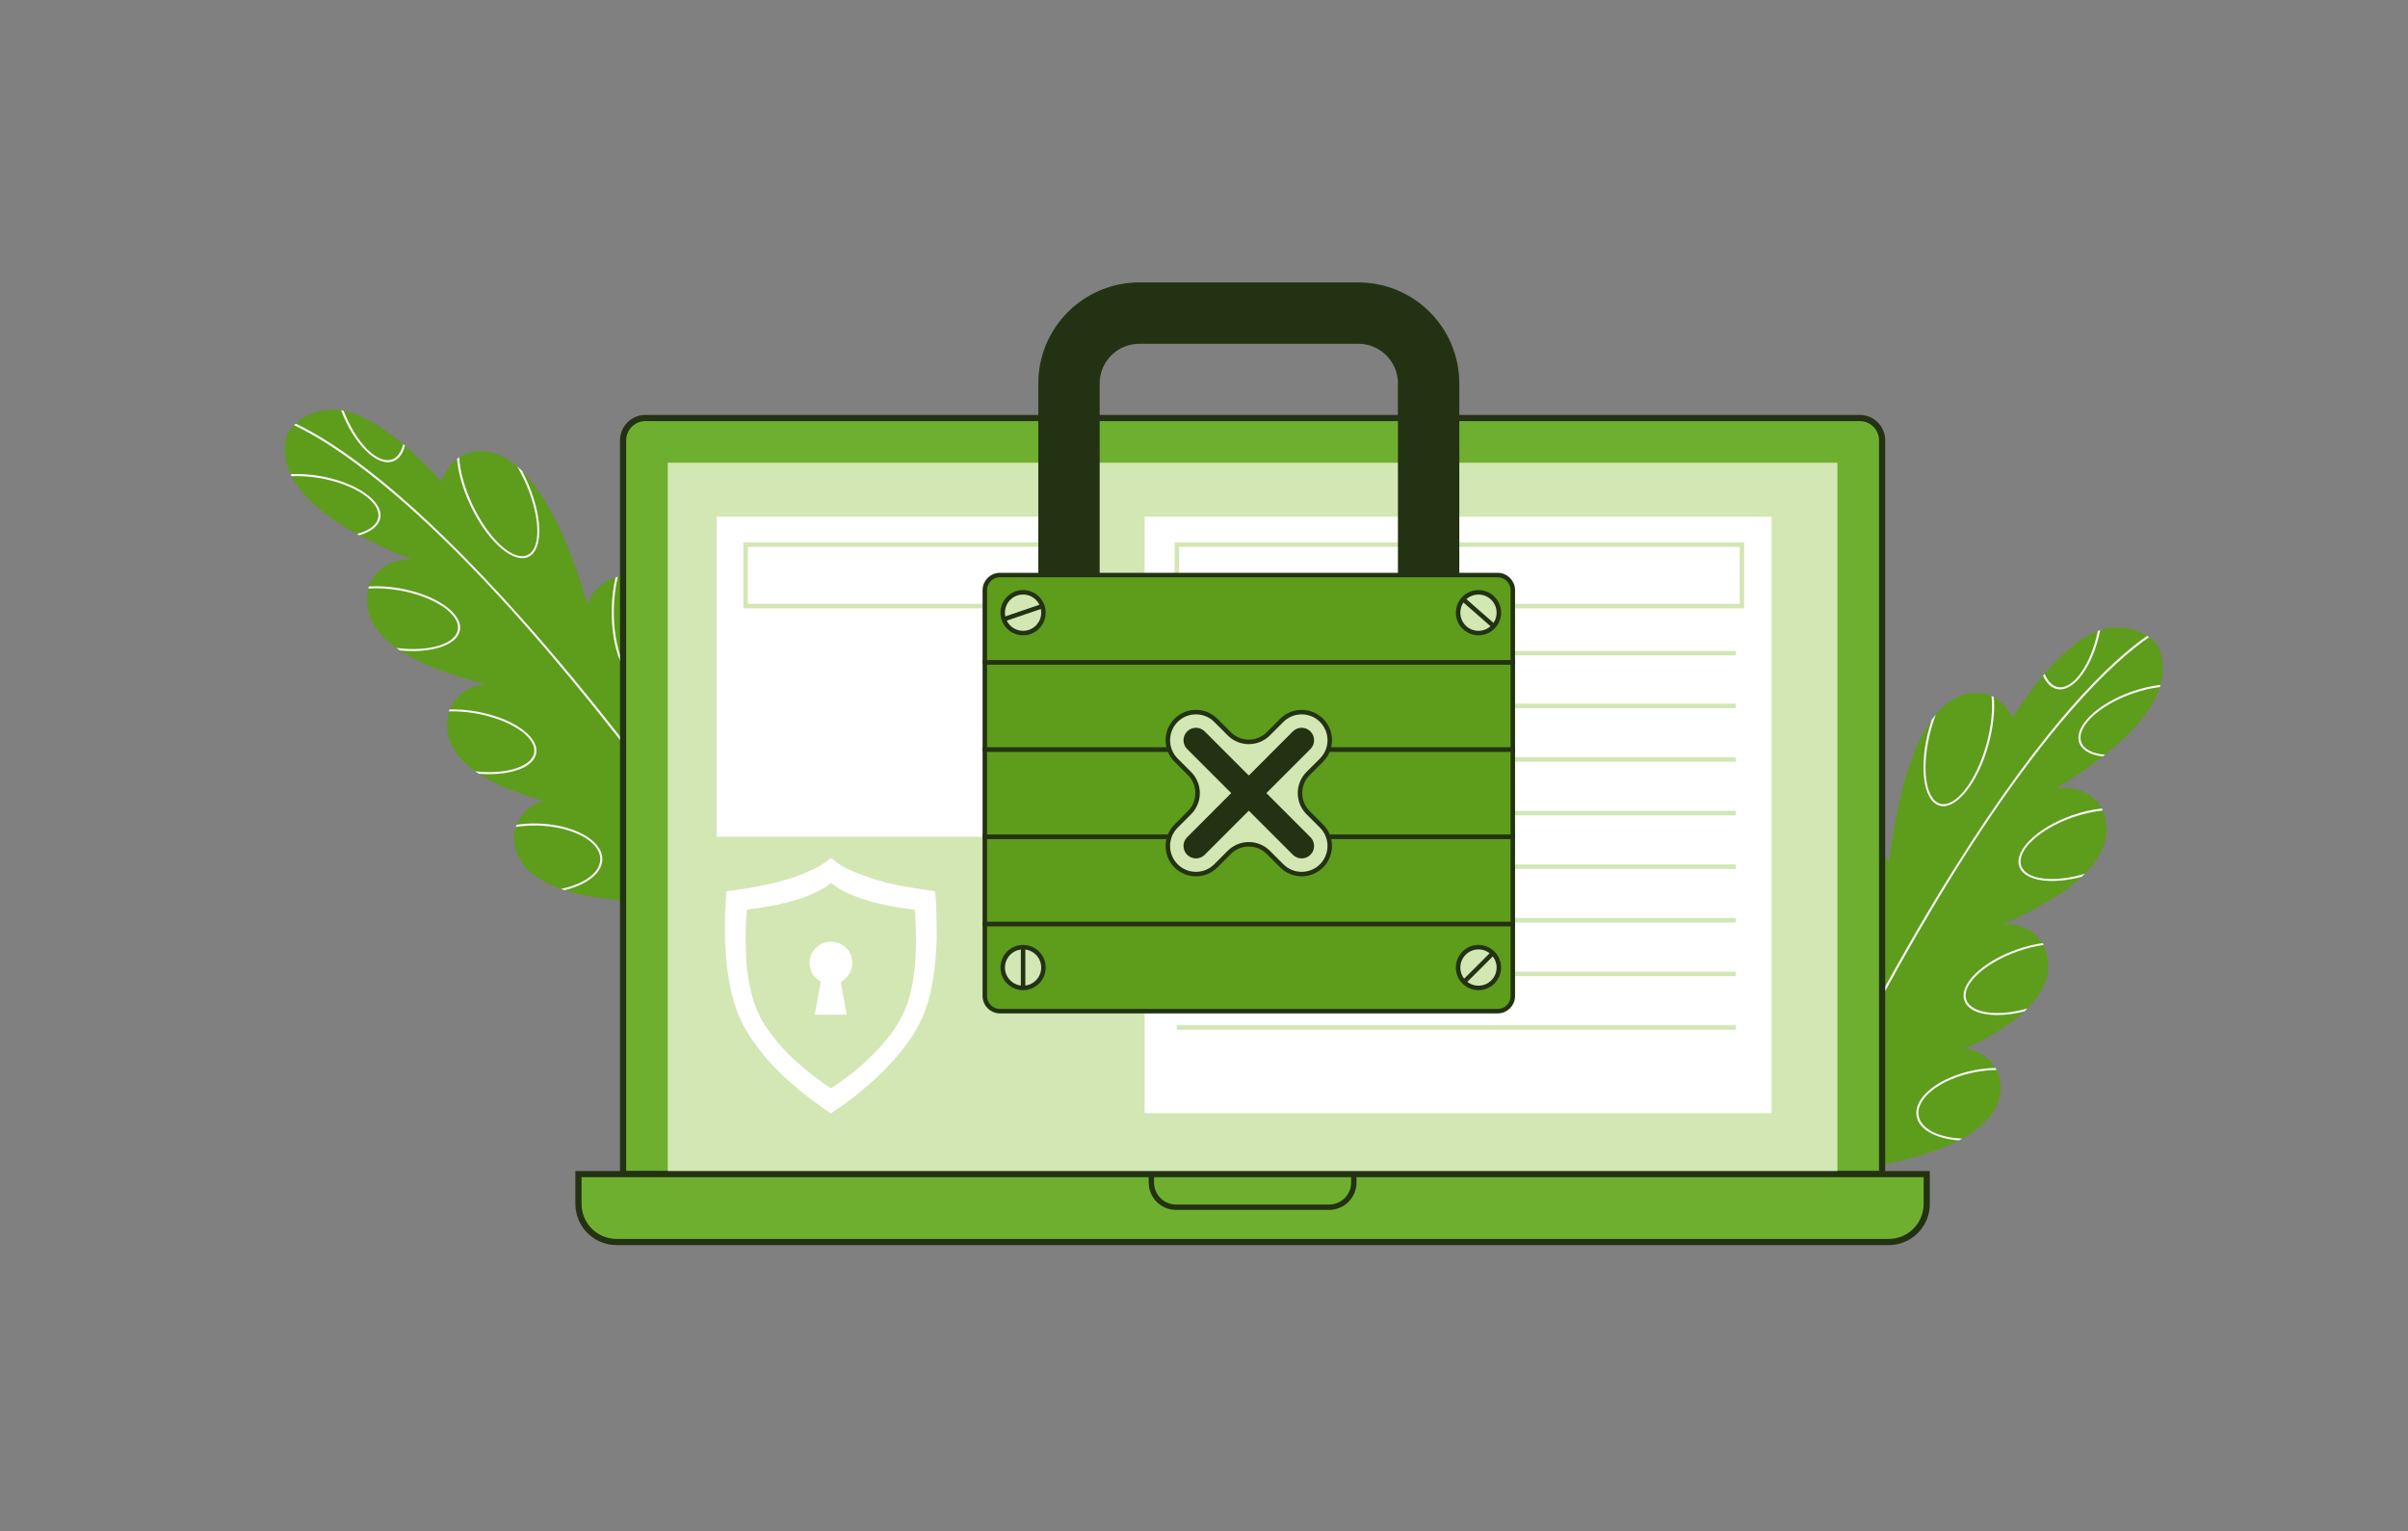 <?xml version="1.0" encoding="UTF-8"?>
<svg xmlns="http://www.w3.org/2000/svg" id="reference" viewBox="0 0 1076 684">
  <rect x="0" y="0" width="1076" height="684" fill="#808080" stroke="none"/>
  <defs>
    <style>
      .cls-1, .cls-2 {
        fill: #5e9c1c;
      }

      .cls-3 {
        stroke: #d2e7b4;
      }

      .cls-3, .cls-4, .cls-5, .cls-6 {
        fill: none;
      }

      .cls-3, .cls-4, .cls-5, .cls-6, .cls-7, .cls-8, .cls-2 {
        stroke-miterlimit: 10;
      }

      .cls-3, .cls-4, .cls-8, .cls-2 {
        stroke-width: 2px;
      }

      .cls-4, .cls-5, .cls-6, .cls-7, .cls-8, .cls-2 {
        stroke: #233212;
      }

      .cls-9, .cls-8 {
        fill: #d2e7b4;
      }

      .cls-10 {
        fill: #fff;
      }

      .cls-5 {
        stroke-width: 2.39px;
      }

      .cls-11 {
        fill: #fafafa;
      }

      .cls-6 {
        stroke-width: 27.42px;
      }

      .cls-7 {
        fill: #6faf2f;
        stroke-width: 2.76px;
      }

      .cls-12 {
        fill: #233212;
      }
    </style>
  </defs>
  <g>
    <path class="cls-1" d="M776.18,440.53v.04c-.24.59-.42,1.15-.57,1.76-8.86,29.71,23.3,83.16,23.3,83.16,0,0,.12,0,.32-.02.23,0,.59,0,1.07-.05,8.13-.4,50.1-3.14,75.04-16.01.51-.26.99-.54,1.5-.8,11.89-6.55,19.44-15.6,16.57-28.06,0,0-.35-1.08-1.19-2.6-.14-.28-.32-.57-.54-.87-2.03-3.25-6.11-7.66-13.56-8.68,9.76-4.51,19.45-10.04,26.44-16.6.5-.46.98-.89,1.4-1.34,8.06-8.08,12.01-17.55,7.21-28.33-.06-.17-.15-.4-.24-.58,0,0-.05-.09-.16-.24-.98-1.56-6.72-9.65-18.09-8.38,12.56-5.36,26.2-12.55,35.47-21.26.5-.46.98-.89,1.45-1.37,8.14-8.21,12.29-17.69,7.96-28.25-.06-.29-.21-.57-.34-.89-.04-.13-.11-.27-.18-.41,0,0-6.47-11.51-20.92-8.15,7.03-4.25,14.57-9.23,21.48-14.68.36-.27.67-.52.99-.77,11.38-9.12,21.09-19.55,24.55-30.26.1-.32.2-.64.27-.96,1.68-5.76,1.49-11.61-1.21-17.41,0,0-1.22-1.9-3.93-3.9-.25-.2-.53-.4-.83-.58-3.52-2.37-9.16-4.56-17.3-3.42-1.23.19-2.48.45-3.7.88-.34.09-.69.21-1.05.36-8.18,2.99-16.4,10.47-23.8,19.15-.24.27-.44.52-.68.79-5.09,6.07-9.77,12.7-13.73,18.79-1.98-4.87-5.49-7.66-8.27-9.17-.37-.19-.7-.38-1.04-.53-1.85-.9-3.2-1.18-3.2-1.18-8.87-1.2-16.01,2.67-21.69,9.48-.62.73-1.21,1.48-1.82,2.3-11.32,15.63-16.59,43.34-19.01,63.71-4.09-7.29-10.24-9.33-14.36-9.83-.38-.04-.72-.07-1.02-.09-2.09-.16-3.49.09-3.49.09-10.39,2.59-15.54,9.97-17.41,19.6-.19.83-.33,1.64-.46,2.54-1.66,12.14,1.26,27.23,5.11,40.5-.55-1.46-1.17-2.67-1.84-3.62-2.83-3.93-6.01-6.15-9.07-7.4-.38-.16-.8-.29-1.19-.42-6.37-2.07-11.86.14-11.86.14-6.35,3.1-10.26,7.92-12.41,13.8Z"></path>
    <path class="cls-11" d="M856.45,498.65c.76,4.21,4.67,7.4,10.39,9.22,2.5.8,5.37,1.32,8.49,1.54.51-.26.99-.54,1.5-.8-10.44-.42-18.37-4.19-19.47-10.14-.24-1.32-.13-2.65.3-3.99,2.14-6.7,12.3-13.22,25.35-15.62,3.13-.56,6.22-.85,9.19-.91-.14-.28-.32-.57-.54-.87-2.85.02-5.82.32-8.83.87-16.1,2.95-27.96,12.22-26.39,20.69Z"></path>
    <path class="cls-11" d="M877.77,446.95c.85,2.45,3.1,4.29,6.49,5.37,1.48.47,3.21.79,5.1.97,4.54.4,9.75-.11,15.21-1.48.5-.46.98-.89,1.4-1.34-5.9,1.69-11.67,2.34-16.51,1.92-5.85-.55-9.67-2.58-10.8-5.74-2.35-6.66,7.91-16.37,22.89-21.66,3.99-1.41,7.98-2.35,11.64-2.86-.06-.17-.15-.4-.24-.58,0,0-.05-.09-.16-.24-3.66.5-7.57,1.43-11.56,2.84-15.45,5.41-25.95,15.66-23.45,22.8Z"></path>
    <path class="cls-11" d="M902.31,387.1c.88,2.5,3.18,4.28,6.5,5.34,5.22,1.67,12.98,1.46,21.35-.77.5-.46.98-.89,1.45-1.37-13.8,4.15-26.26,2.74-28.42-3.51-.46-1.35-.42-2.82.06-4.33,1.94-6.07,10.86-13.09,22.83-17.32,4.59-1.6,9.24-2.65,13.5-3.08-.06-.29-.21-.57-.34-.89-4.29.42-8.87,1.48-13.46,3.09-15.46,5.45-25.96,15.7-23.46,22.84Z"></path>
    <path class="cls-11" d="M929.1,331.78c.89,2.46,3.19,4.25,6.51,5.3,1.2.38,2.55.66,4,.85.36-.27.67-.52.99-.77-5.52-.48-9.48-2.44-10.63-5.68-.46-1.35-.42-2.82.07-4.37,1.94-6.07,10.86-13.09,22.82-17.29,4.2-1.46,8.37-2.46,12.28-2.92.1-.32.2-.64.27-.96-4.11.44-8.48,1.49-12.86,3.01-15.46,5.45-25.95,15.66-23.46,22.84Z"></path>
    <path class="cls-11" d="M912.93,301.82c1.39,3.09,3.31,5.1,5.64,5.84.25.08.51.12.76.17,7.4,1.43,15.98-10.37,19.13-26.32-.34.09-.69.21-1.05.36-3.14,15.21-11.06,26.37-17.9,25.04-2.44-.51-4.48-2.52-5.9-5.89-.24.27-.44.52-.68.79Z"></path>
    <path class="cls-11" d="M863.18,321.51c-.39,1.23-.76,2.52-1.15,3.83-4.68,16.85-2.67,32.23,4.46,34.5l.25.08c6.86,1.88,16-8.85,20.97-24.41.29-.92.56-1.88.83-2.84,2.09-7.53,2.93-15.04,2.39-21.24-.37-.19-.7-.38-1.04-.53.7,6.21-.13,13.8-2.24,21.52-4.59,16.57-13.84,28.51-20.66,26.61-6.83-1.87-8.65-16.87-4.06-33.44.62-2.17,1.3-4.33,2.07-6.37-.62.73-1.21,1.48-1.82,2.3Z"></path>
    <path class="cls-11" d="M807.9,394.99c-.19.83-.33,1.64-.46,2.54,3.1,13.43,9.4,23.64,15.51,25.59,1.09.35,2.11.44,3.19.24,3.13-.56,5.62-3.49,7.18-8.36.28-.88.54-1.81.74-2.8,1.42-6.39,1.36-14.49-.17-22.87-.93-5-2.29-9.75-4.07-13.93-.38-.04-.72-.07-1.02-.09,1.8,4.23,3.22,9.04,4.18,14.2,1.49,8.25,1.58,16.25.16,22.52-1.33,6.11-3.88,9.84-7.17,10.42-6.85,1.24-14.84-10.99-18.06-27.45Z"></path>
    <path class="cls-11" d="M776.17,440.57c-.23.59-.41,1.15-.56,1.76.26,1.13.57,2.24.9,3.4,4.19,14.28,12.04,25.14,19.13,27.41,1.62.52,3.19.59,4.7.14,3-.87,5.19-3.71,6.5-7.84,2.18-6.84,1.89-17.24-1.31-28.17-1.08-3.69-2.39-7.14-3.88-10.26-.38-.16-.8-.29-1.19-.42,1.63,3.28,3.05,7,4.2,10.94,4.99,17.02,2.91,32.65-4.59,34.84-7.5,2.19-17.69-9.84-22.67-26.9-.48-1.67-.9-3.28-1.23-4.9Z"></path>
    <path class="cls-11" d="M799.22,525.48c.23,0,.59,0,1.07-.05,31.7-66.7,77.83-153.75,125.09-207.94,15.41-17.71,27.17-27.52,34.9-32.87-.25-.2-.53-.4-.83-.58-7.74,5.38-19.36,15.12-34.63,32.64-26.68,30.63-69.9,91.51-125.6,208.79Z"></path>
  </g>
  <g>
    <path class="cls-1" d="M324.2,301.75s-5.78-1.28-11.72,1.82c-.36.19-.76.39-1.1.61-2.81,1.74-5.58,4.45-7.72,8.8-.5,1.05-.92,2.35-1.22,3.87,1.6-13.73,1.99-29.09-1.65-40.79-.27-.86-.55-1.63-.87-2.42-3.43-9.19-9.73-15.61-20.41-16.45,0,0-1.42-.02-3.46.49-.3.07-.63.16-.99.26-3.98,1.17-9.71,4.2-12.54,12.07-5.75-19.7-15.52-46.15-29.27-59.7-.74-.7-1.44-1.34-2.18-1.96-6.72-5.79-14.4-8.42-22.95-5.77,0,0-1.29.49-2.96,1.69-.31.2-.61.44-.94.69-2.5,1.95-5.49,5.28-6.64,10.41-4.91-5.34-10.62-11.11-16.64-16.26-.28-.23-.52-.44-.8-.67-8.73-7.34-18.07-13.36-26.63-14.96-.38-.09-.75-.16-1.1-.19-1.28-.22-2.55-.27-3.8-.26-8.21.22-13.41,3.31-16.49,6.23-.26.22-.51.47-.72.7-2.34,2.41-3.23,4.49-3.23,4.49-1.7,6.16-.93,11.97,1.68,17.37.12.31.27.61.42.91,5.18,10,16.47,18.68,29.21,25.79.35.19.7.39,1.1.6,7.72,4.24,15.97,7.9,23.61,10.93-14.8-.93-19.28,11.49-19.28,11.49-.05.15-.1.3-.11.43-.08.33-.18.63-.19.93-2.53,11.13,3.14,19.79,12.52,26.54.53.39,1.08.73,1.65,1.11,10.58,7.05,25.23,11.89,38.49,15.11-11.42.62-15.74,9.55-16.45,11.25-.08.17-.11.27-.11.27-.06.2-.11.43-.14.61-2.95,11.43,2.51,20.11,11.79,26.75.48.38,1.03.72,1.6,1.09,7.98,5.31,18.45,9.17,28.82,12-7.18,2.23-10.47,7.26-11.94,10.8-.16.33-.29.65-.39.95-.58,1.63-.75,2.76-.75,2.76-.77,12.76,8.18,20.45,20.98,24.94.55.18,1.06.37,1.61.55,26.73,8.58,68.57,4.35,76.66,3.4.48-.04.83-.09,1.06-.13.2-.02.31-.04.31-.04,0,0,22.89-58.03,9.25-85.87-.25-.58-.53-1.1-.85-1.65l-.02-.03c-3.09-5.45-7.74-9.55-14.52-11.56Z"></path>
    <path class="cls-11" d="M239.71,367.84c-3.06-.05-6.04.15-8.85.6-.16.33-.29.65-.39.95,2.94-.43,6.04-.65,9.22-.62,13.27.22,24.37,4.96,27.59,11.22.64,1.25.97,2.54.95,3.88-.1,6.05-7.3,11.08-17.53,13.21.55.18,1.06.37,1.61.55,3.04-.73,5.78-1.72,8.12-2.92,5.34-2.74,8.67-6.54,8.72-10.81.15-8.61-13.08-15.8-29.45-16.05Z"></path>
    <path class="cls-11" d="M212.7,317.8c-4.17-.73-8.18-1-11.87-.89-.08.17-.11.27-.11.27-.06.2-.11.43-.14.61,3.69-.11,7.79.16,11.95.89,15.65,2.74,27.36,10.63,26.15,17.58-.59,3.3-4.02,5.94-9.71,7.45-4.71,1.21-10.5,1.52-16.6.83.48.38,1.03.72,1.6,1.09,5.6.45,10.83.09,15.24-1.05,1.83-.48,3.48-1.08,4.87-1.79,3.16-1.63,5.08-3.82,5.51-6.37,1.29-7.45-10.76-15.83-26.89-18.62Z"></path>
    <path class="cls-11" d="M178.6,262.8c-4.8-.82-9.49-1.12-13.79-.82-.08.33-.18.63-.19.93,4.27-.28,9.03-.02,13.82.81,12.5,2.2,22.46,7.65,25.37,13.32.73,1.42,1.01,2.85.78,4.26-1.1,6.52-13.16,9.97-27.45,8.16.53.39,1.08.73,1.65,1.11,8.62.81,16.31-.26,21.19-2.77,3.1-1.59,5.08-3.73,5.53-6.34,1.29-7.45-10.76-15.83-26.91-18.65Z"></path>
    <path class="cls-11" d="M143.04,212.66c-4.56-.78-9.06-1.09-13.18-.85.12.31.27.61.42.91,3.94-.19,8.22.11,12.6.85,12.48,2.16,22.44,7.62,25.36,13.28.74,1.45,1.03,2.89.79,4.3-.59,3.39-4.17,5.98-9.54,7.36.35.19.7.39,1.1.6,1.4-.43,2.69-.92,3.81-1.5,3.1-1.59,5.08-3.73,5.54-6.31,1.27-7.48-10.76-15.83-26.91-18.65Z"></path>
    <path class="cls-11" d="M180.15,198.42c-.84,3.55-2.52,5.87-4.84,6.78-6.53,2.44-16.18-7.26-21.79-21.74-.38-.09-.75-.16-1.1-.19,5.73,15.21,16.15,25.43,23.21,22.8.25-.09.49-.17.73-.29,2.17-1.12,3.74-3.42,4.6-6.69-.28-.23-.52-.44-.8-.67Z"></path>
    <path class="cls-11" d="M231.09,208.33c1.1,1.89,2.13,3.9,3.1,5.94,7.26,15.59,7.94,30.69,1.52,33.66-6.41,3-17.5-7.24-24.77-22.83-3.36-7.27-5.43-14.61-5.76-20.85-.31.2-.61.44-.94.69.48,6.21,2.55,13.47,5.86,20.56.42.91.85,1.81,1.29,2.67,7.47,14.53,18.25,23.6,24.71,20.61l.23-.12c6.65-3.42,6.1-18.92-1.3-34.77-.59-1.24-1.17-2.44-1.76-3.59-.74-.7-1.44-1.34-2.18-1.96Z"></path>
    <path class="cls-11" d="M286.64,303.7c-3.35-.03-6.48-3.29-8.8-9.09-2.43-5.95-3.67-13.86-3.56-22.24.09-5.25.7-10.23,1.77-14.69-.3.07-.63.16-.99.26-1.06,4.42-1.62,9.33-1.71,14.41-.12,8.51,1.16,16.52,3.61,22.58.36.94.77,1.81,1.19,2.64,2.34,4.55,5.28,7.03,8.46,7.06,1.09.02,2.08-.24,3.11-.76,5.7-2.93,10.23-14.04,11.07-27.8-.27-.86-.55-1.63-.87-2.42-.46,16.77-6.32,30.15-13.28,30.06Z"></path>
    <path class="cls-11" d="M338.33,318.39c-2.09,17.65-10.15,31.2-17.91,30.28-7.76-.92-12.39-15.99-10.28-33.61.48-4.08,1.27-7.98,2.34-11.49-.36.19-.76.39-1.1.61-.96,3.32-1.68,6.94-2.13,10.76-1.35,11.31.08,21.61,3.36,28,1.98,3.85,4.61,6.29,7.71,6.66,1.56.2,3.1-.13,4.61-.91,6.62-3.4,12.57-15.41,14.34-30.19.14-1.19.26-2.34.33-3.5-.25-.58-.53-1.1-.85-1.65-.06,1.66-.21,3.31-.41,5.04Z"></path>
    <path class="cls-11" d="M330.03,400.9c-.23.04-.58.09-1.06.13-42.28-60.55-102.15-138.79-157.71-184.43-18.12-14.92-31.34-22.66-39.85-26.65.21-.23.46-.49.72-.7,8.53,4.03,21.6,11.72,39.55,26.47,31.38,25.8,84.06,78.71,158.35,185.18Z"></path>
  </g>
  <path class="cls-7" d="M288.41,186.73h542.62c5.51,0,9.98,4.47,9.98,9.98v327.78H278.43V196.71c0-5.51,4.47-9.98,9.98-9.98Z"></path>
  <rect class="cls-9" x="400.82" y="104.28" width="317.79" height="522.63" transform="translate(925.31 -194.12) rotate(90)"></rect>
  <path class="cls-7" d="M258.49,524.49h602.46v13.33c0,9.38-7.61,16.99-16.99,16.99H275.48c-9.38,0-16.99-7.61-16.99-16.99v-13.33h0Z"></path>
  <path class="cls-5" d="M604.95,524.75v3.48c0,6.09-4.94,11.04-11.04,11.04h-68.39c-6.09,0-11.04-4.94-11.04-11.04v-3.48"></path>
  <rect class="cls-10" x="511.48" y="230.82" width="280.13" height="266.43"></rect>
  <line class="cls-3" x1="775.61" y1="315.32" x2="660.65" y2="315.32"></line>
  <line class="cls-3" x1="775.61" y1="339.27" x2="660.65" y2="339.27"></line>
  <line class="cls-3" x1="775.61" y1="363.21" x2="660.65" y2="363.21"></line>
  <line class="cls-3" x1="775.61" y1="387.16" x2="660.65" y2="387.16"></line>
  <line class="cls-3" x1="775.61" y1="411.1" x2="660.65" y2="411.1"></line>
  <line class="cls-3" x1="775.61" y1="435.05" x2="660.65" y2="435.05"></line>
  <line class="cls-3" x1="775.61" y1="459" x2="525.85" y2="459"></line>
  <path class="cls-2" d="M440.06,412.73h235.93v32.22c0,3.72-3.02,6.74-6.74,6.74h-222.45c-3.72,0-6.74-3.02-6.74-6.74v-32.22h0Z"></path>
  <rect class="cls-10" x="320.21" y="230.82" width="163.88" height="142.94"></rect>
  <rect class="cls-2" x="440.06" y="373.77" width="235.93" height="38.96"></rect>
  <rect class="cls-2" x="440.06" y="334.8" width="235.93" height="38.96"></rect>
  <rect class="cls-2" x="440.06" y="295.84" width="235.93" height="38.96"></rect>
  <rect class="cls-3" x="333.17" y="243.28" width="136.7" height="27.47"></rect>
  <rect class="cls-3" x="525.85" y="243.28" width="252.53" height="27.47"></rect>
  <path class="cls-8" d="M584.51,363.01l6.01,6.01c4.9,4.9,4.9,12.86,0,17.76h0c-4.9,4.9-12.86,4.9-17.76,0l-6.01-6.01c-4.82-4.82-12.64-4.82-17.46,0l-6.01,6.01c-4.9,4.9-12.86,4.9-17.76,0h0c-4.9-4.9-4.9-12.86,0-17.76l6.01-6.01c4.82-4.82,4.82-12.64,0-17.46l-6.01-6.01c-4.9-4.9-4.9-12.86,0-17.76h0c4.9-4.9,12.86-4.9,17.76,0l6.01,6.01c4.82,4.82,12.64,4.82,17.46,0l6.01-6.01c4.9-4.9,12.86-4.9,17.76,0h0c4.9,4.9,4.9,12.86,0,17.76l-6.01,6.01c-4.82,4.82-4.82,12.64,0,17.46Z"></path>
  <line class="cls-3" x1="775.61" y1="291.77" x2="660.65" y2="291.77"></line>
  <path class="cls-2" d="M446.8,256.88h222.45c3.72,0,6.74,3.02,6.74,6.74v32.22h-235.93v-32.22c0-3.72,3.02-6.74,6.74-6.74Z"></path>
  <path class="cls-12" d="M585.57,373.98c2.17,2.17,2.17,5.68,0,7.85-1.09,1.09-2.51,1.63-3.93,1.63s-2.84-.54-3.93-1.63l-19.69-19.69-19.7,19.69c-2.17,2.17-5.68,2.17-7.85,0-2.17-2.17-2.17-5.68,0-7.85l19.69-19.7-19.69-19.69c-2.17-2.17-2.17-5.69,0-7.86,2.17-2.17,5.68-2.17,7.85,0l19.7,19.7,19.69-19.7c2.17-2.17,5.69-2.17,7.86,0,1.09,1.09,1.63,2.51,1.63,3.93s-.54,2.84-1.63,3.93l-19.7,19.69,19.7,19.7Z"></path>
  <circle class="cls-8" cx="457.16" cy="432.21" r="9.1"></circle>
  <line class="cls-4" x1="457.16" y1="423.11" x2="457.16" y2="441.31"></line>
  <circle class="cls-8" cx="660.65" cy="432.21" r="9.1"></circle>
  <line class="cls-4" x1="667.08" y1="425.78" x2="654.21" y2="438.64"></line>
  <circle class="cls-8" cx="660.65" cy="273.69" r="9.1"></circle>
  <line class="cls-4" x1="653.8" y1="267.7" x2="667.49" y2="279.69"></line>
  <circle class="cls-8" cx="457.16" cy="273.69" r="9.1"></circle>
  <line class="cls-4" x1="465.77" y1="270.75" x2="448.55" y2="276.63"></line>
  <path class="cls-6" d="M477.67,256.88v-85.57c0-17.36,14.07-31.44,31.44-31.44h97.82c17.36,0,31.44,14.07,31.44,31.44v85.57"></path>
  <g id="_29NnQ7.tif" data-name="29NnQ7.tif">
    <g>
      <path class="cls-10" d="M385.11,390.82c1.21.43,2.41.89,3.62,1.29,4.63,1.55,9.35,2.72,14.14,3.63,3.36.63,6.74,1.15,10.11,1.7,1.49.24,2.99.42,4.48.61.33.04.37.18.4.47.1,1.35.23,2.7.35,4.05.05.55.08,1.09.1,1.64.04,1.04.07,2.07.09,3.11.07,3.46.15,6.93.17,10.39,0,1.83-.09,3.65-.18,5.48-.09,1.72-.21,3.43-.35,5.14-.1,1.29-.24,2.58-.37,3.86-.1.92-.23,1.84-.34,2.76-.38,2.12-.71,4.24-1.13,6.35-.96,4.8-2.34,9.49-4.41,13.94-1.77,3.8-3.9,7.39-6.38,10.79-3.49,4.8-7.42,9.19-11.65,13.35-2.27,2.23-4.64,4.33-7.04,6.42-2.74,2.37-5.59,4.6-8.5,6.75-2.17,1.61-4.44,3.09-6.66,4.64-.25.18-.42.09-.62-.05-1.45-.99-2.92-1.96-4.34-2.99-2.38-1.74-4.76-3.48-7.08-5.29-1.66-1.29-3.23-2.71-4.85-4.06-3.98-3.29-7.56-6.99-11.09-10.74-1.42-1.51-2.67-3.18-3.95-4.82-1.28-1.65-2.5-3.35-3.75-5.03-.88-1.41-1.8-2.8-2.63-4.23-1.36-2.33-2.5-4.78-3.53-7.28-1.13-2.76-1.94-5.62-2.67-8.5-.05-.21-.12-.41-.18-.61-.95-3.69-1.42-7.47-1.98-11.22-.24-1.58-.35-3.19-.48-4.79-.1-1.17-.11-2.34-.2-3.51-.37-4.65-.28-9.3-.25-13.96,0-1.72.16-3.44.24-5.16.06-1.23.13-2.47.2-3.7.06-.96.11-1.92.2-2.87.01-.13.27-.32.42-.34,4.24-.44,8.45-1.09,12.63-1.9,3.33-.65,6.66-1.3,9.94-2.16,4.54-1.19,9-2.63,13.3-4.53,1.79-.79,3.59-1.57,5.27-2.55,1.65-.97,3.16-2.18,4.71-3.32.34-.25.55-.25.87,0,1.08.84,2.18,1.67,3.29,2.47,1.9,1.36,4.06,2.25,6.16,3.22,1.28.58,2.6,1.06,3.91,1.58ZM334.54,437.88c.16.82.32,1.65.48,2.47.65,3.25,1.43,6.47,2.68,9.54.71,1.75,1.56,3.44,2.35,5.16.08.15.15.3.23.45,2.5,4.24,5.43,8.16,8.69,11.84,2.67,3.01,5.58,5.78,8.62,8.41,1.32,1.14,2.6,2.32,3.97,3.39,2.22,1.72,4.49,3.37,6.76,5.03.85.62,1.74,1.19,2.63,1.76.16.1.46.14.61.06.66-.38,1.31-.79,1.93-1.23,1.88-1.36,3.76-2.73,5.62-4.11,2.68-1.98,5.23-4.12,7.66-6.4,4.32-4.05,8.4-8.31,11.87-13.14,1.99-2.78,3.76-5.68,5.16-8.8,1.29-2.88,2.42-5.83,3.06-8.95.33-1.58.69-3.16,1.04-4.74.11-.77.23-1.54.33-2.31.16-1.19.32-2.38.44-3.58.12-1.23.2-2.46.28-3.68.13-1.97.32-3.95.35-5.92.04-2.88-.02-5.77-.08-8.65-.04-1.98-.17-3.95-.27-5.93-.03-.65-.11-1.3-.19-1.95-.01-.11-.19-.26-.31-.28-.49-.09-.99-.13-1.49-.2-2.17-.3-4.36-.55-6.52-.92-2.25-.39-4.5-.84-6.73-1.36-3.9-.9-7.76-1.93-11.49-3.42-1.05-.42-2.09-.85-3.14-1.28-1.17-.6-2.38-1.13-3.5-1.81-1.3-.79-2.56-1.66-3.78-2.58-.39-.3-.57-.33-.93-.02-.5.44-1.04.86-1.6,1.23-3.46,2.29-7.24,3.95-11.15,5.29-2.4.82-4.85,1.47-7.31,2.09-2.44.61-4.9,1.18-7.38,1.6-3.04.52-6.11.88-9.16,1.3-.35.05-.54.15-.57.55-.13,1.92-.31,3.83-.42,5.75-.08,1.37-.12,2.74-.1,4.12.04,3.68.08,7.36.2,11.03.06,1.87.26,3.75.47,5.61.17,1.53.45,3.05.68,4.57Z"></path>
      <path class="cls-10" d="M376.68,444.12c.18,1,.38,1.99.55,2.99.22,1.24.41,2.48.64,3.71.14.79.31,1.57.47,2.35,0,.03-.02.06-.03.09-2.6,0-5.19,0-7.79.01-1.95,0-3.91,0-5.86.01-.57,0-.6-.06-.5-.61.44-2.43.88-4.85,1.31-7.28.21-1.14.42-2.28.64-3.42.18-.97.36-1.95.57-2.91.08-.35.02-.55-.29-.76-1.16-.77-2.26-1.6-3.05-2.79-.87-1.3-1.31-2.74-1.52-4.27-.67-4.82,2.7-9.09,6.96-10.31.97-.28,1.97-.26,2.98-.24,1.17.02,2.24.29,3.28.74,2.96,1.28,4.9,3.46,5.55,6.64.62,3.02.03,5.78-2,8.19-.64.76-1.39,1.37-2.21,1.9-.52.34-.74.68-.57,1.38.35,1.45.54,2.93.8,4.4.01.06.05.11.08.16Z"></path>
      <path class="cls-10" d="M378.31,453.27s.02-.06.03-.09c0,.03-.02.06-.03.09Z"></path>
    </g>
  </g>
</svg>
